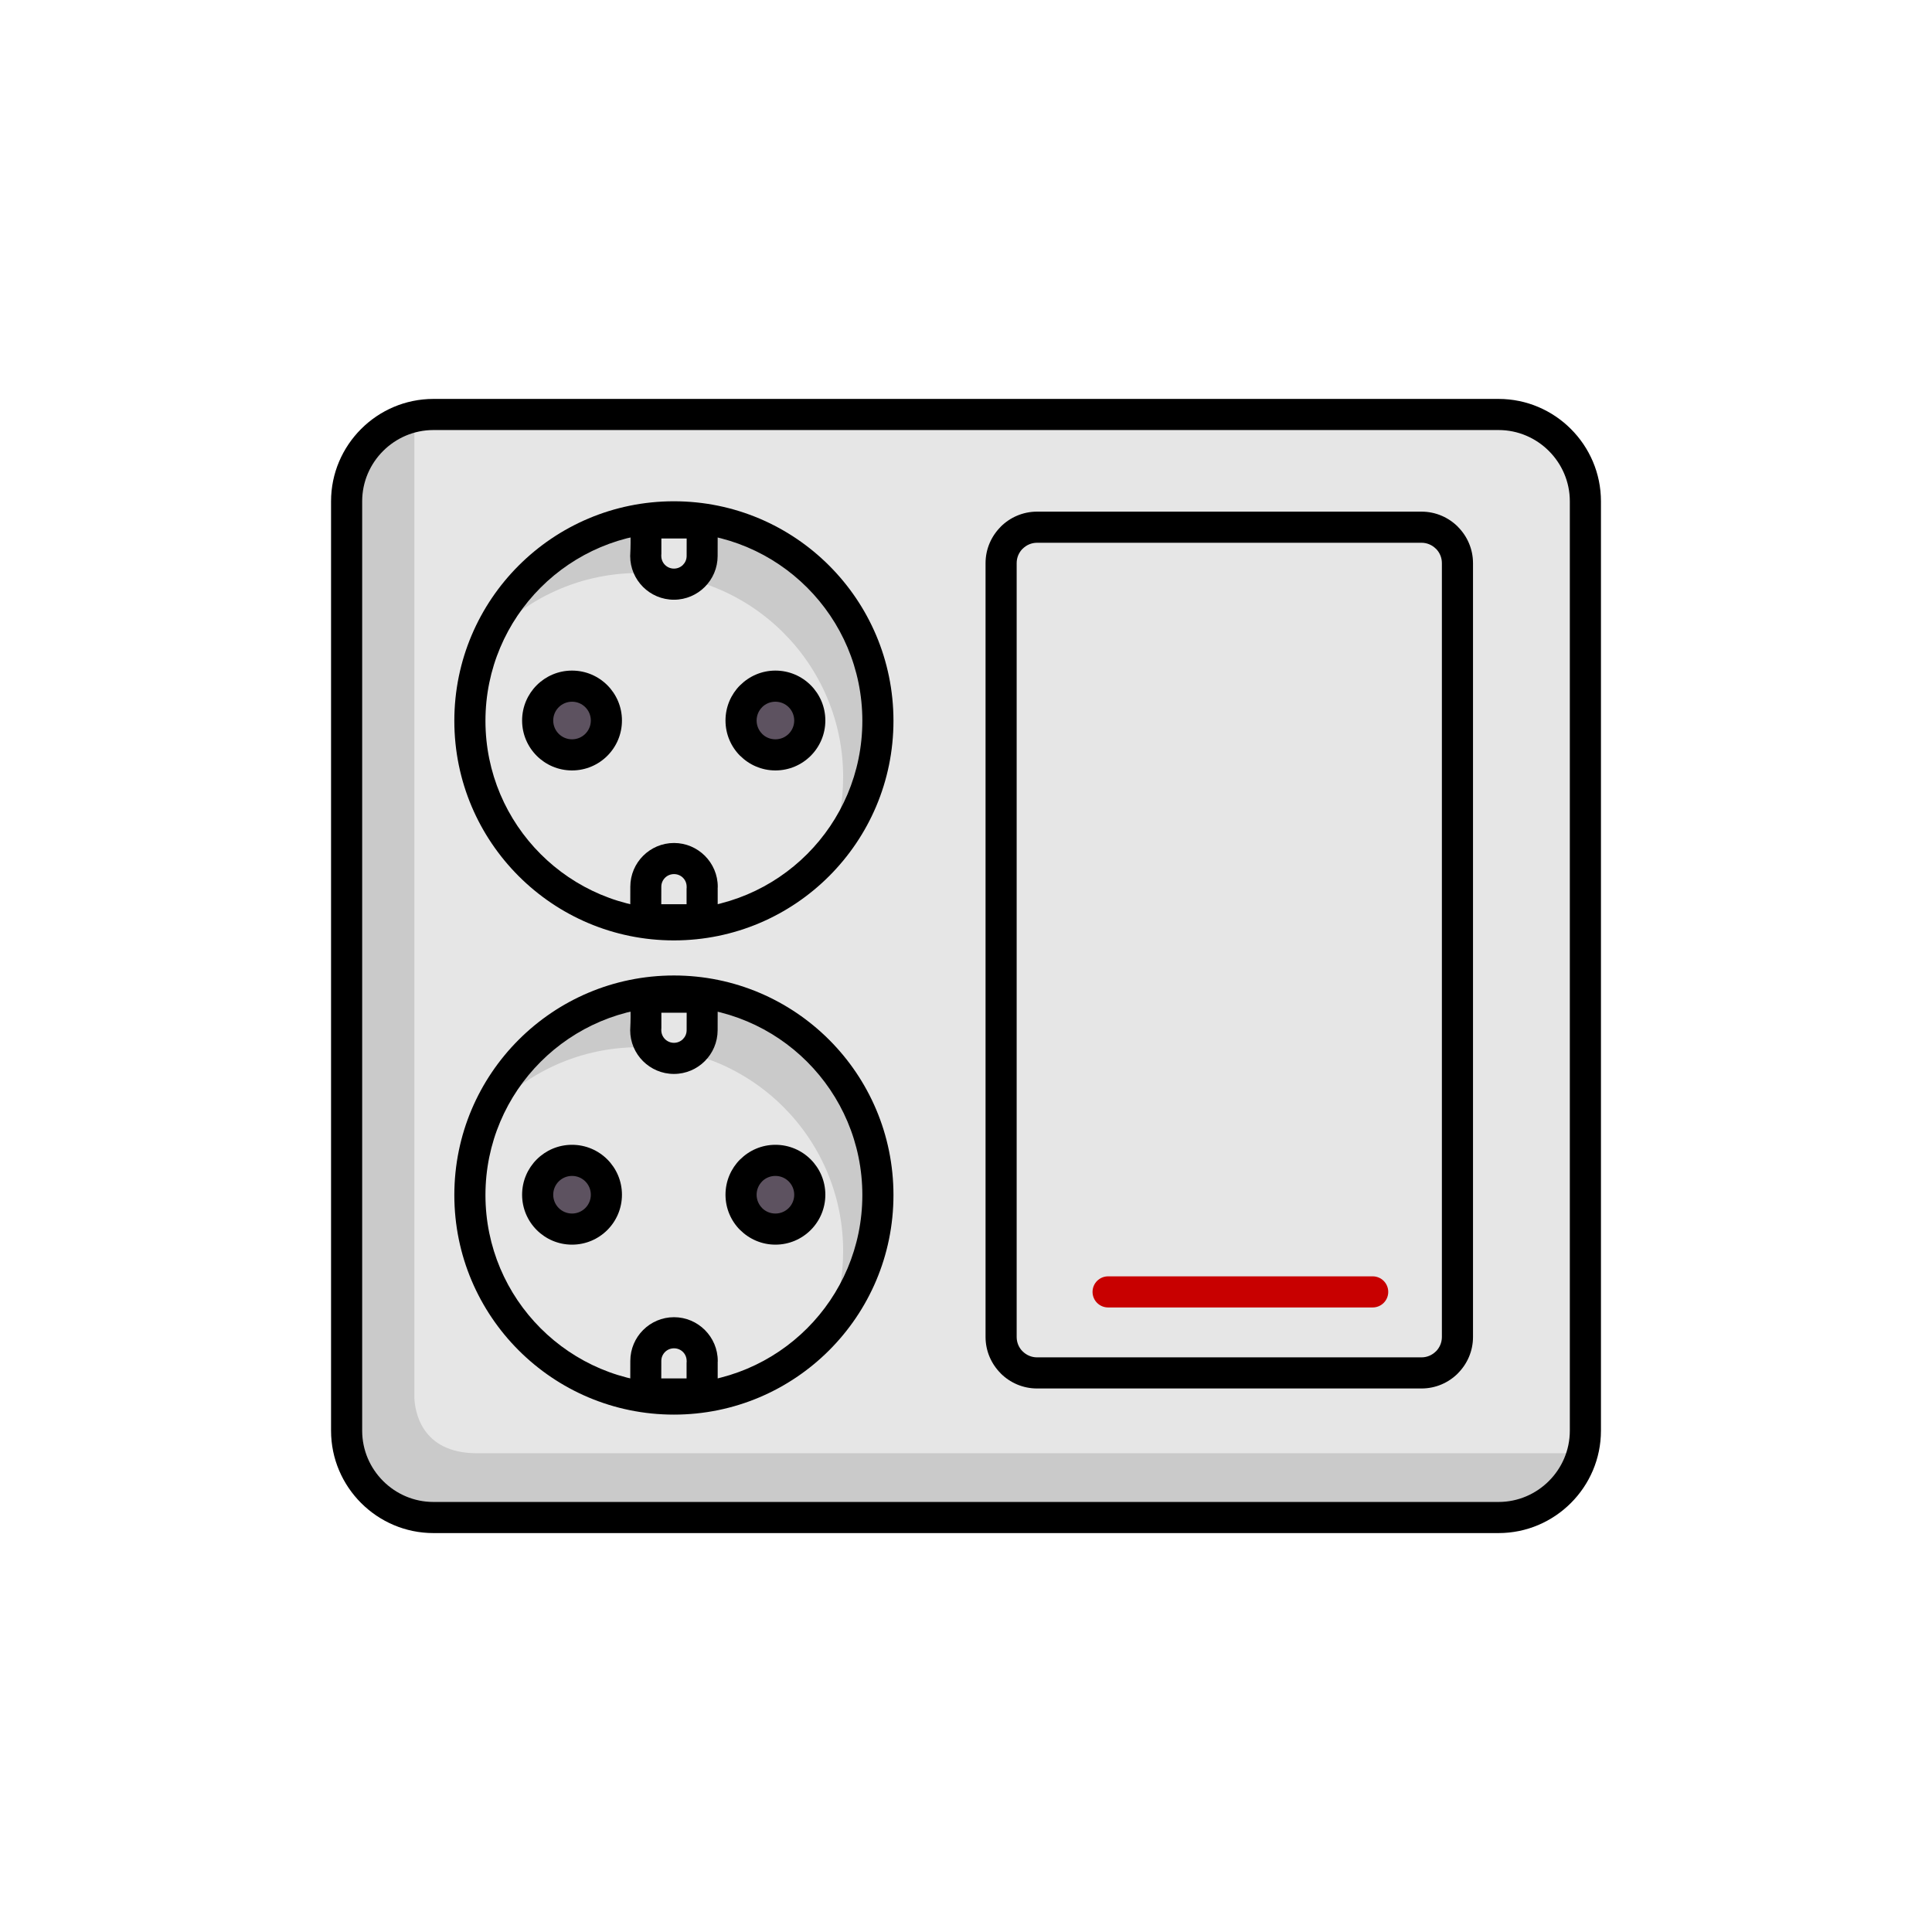 <?xml version="1.0" encoding="UTF-8"?>
<!DOCTYPE svg PUBLIC "-//W3C//DTD SVG 1.1//EN" "http://www.w3.org/Graphics/SVG/1.1/DTD/svg11.dtd">
<!-- Creator: CorelDRAW 2021 (64-Bit) -->
<svg xmlns="http://www.w3.org/2000/svg" xml:space="preserve" width="230px" height="100%" version="1.1" style="width:100%;shape-rendering:geometricPrecision; text-rendering:geometricPrecision; image-rendering:optimizeQuality; fill-rule:evenodd; clip-rule:evenodd"
viewBox="0 0 9313.32 9313.32"
 xmlns:xlink="http://www.w3.org/1999/xlink"
 xmlns:xodm="http://www.corel.com/coreldraw/odm/2003">
 <defs>
  <style type="text/css">
   <![CDATA[
    .fil4 {fill:#5D5260}
    .fil3 {fill:#CACACA}
    .fil0 {fill:#E6E6E6}
    .fil1 {fill:black;fill-rule:nonzero}
    .fil5 {fill:#C80000;fill-rule:nonzero}
    .fil2 {fill:black;fill-opacity:0.122}
   ]]>
  </style>
 </defs>
 <g id="Слой_x0020_1">
  <g id="_1258990202704">
   <rect class="fil0" x="1670.86" y="1998.04" width="5971.59" height="5317.24" rx="364.15" ry="418.45"/>
   <path class="fil1" d="M2089.31 1923.04l5134.7 0c135.78,0 259.17,55.49 348.56,144.88 89.4,89.39 144.89,212.78 144.89,348.55l0 4480.38c0,135.77 -55.49,259.16 -144.89,348.55 -89.39,89.39 -212.78,144.88 -348.56,144.88l-5134.7 0c-135.78,0 -259.17,-55.49 -348.56,-144.88 -89.4,-89.39 -144.89,-212.78 -144.89,-348.55l0 -4480.38c0,-135.77 55.49,-259.16 144.89,-348.55 89.39,-89.39 212.78,-144.88 348.56,-144.88zm5134.7 150l-5134.7 0c-94.37,0 -180.22,38.66 -242.5,100.94 -62.28,62.27 -100.95,148.13 -100.95,242.49l0 4480.38c0,94.36 38.67,180.22 100.95,242.49 62.28,62.28 148.13,100.94 242.5,100.94l5134.7 0c94.37,0 180.22,-38.66 242.5,-100.94 62.28,-62.27 100.95,-148.13 100.95,-242.49l0 -4480.38c0,-94.36 -38.67,-180.22 -100.95,-242.49 -62.28,-62.28 -148.13,-100.94 -242.5,-100.94z"/>
   <circle class="fil0" cx="3248.56" cy="3474.83" r="983.41"/>
   <path class="fil2" d="M1997.39 2030l0 4689.15 0 17.55c2.27,62.2 30.28,268.74 302.14,268.74l5358.69 0 -261.94 308.36 -5414.23 -12.54 -316.98 -244.53 33.1 -4788.59 299.22 -238.14z"/>
   <path class="fil3" d="M3237.79 2491.42c-419.62,0 -777.8,262.86 -919.02,632.87 180.34,-221.01 454.82,-362.17 762.3,-362.17 543.11,0 983.42,440.3 983.42,983.42 0,123.5 -22.84,241.64 -64.4,350.54 138.2,-169.37 221.11,-385.61 221.11,-621.25 0,-543.11 -440.3,-983.41 -983.41,-983.41z"/>
   <circle class="fil4" cx="2757.5" cy="3473.27" r="165.66"/>
   <path class="fil1" d="M2757.5 3382.61c-25.03,0 -47.71,10.15 -64.11,26.55 -16.4,16.4 -26.55,39.07 -26.55,64.11 0,25.03 10.15,47.71 26.55,64.11 16.4,16.4 39.08,26.55 64.11,26.55 25.04,0 47.71,-10.15 64.11,-26.55 16.4,-16.4 26.55,-39.08 26.55,-64.11 0,-25.04 -10.15,-47.71 -26.55,-64.11 -16.4,-16.4 -39.07,-26.55 -64.11,-26.55zm-170.17 -79.51c43.55,-43.55 103.73,-70.49 170.17,-70.49 66.45,0 126.62,26.94 170.17,70.49 43.55,43.55 70.49,103.72 70.49,170.17 0,66.44 -26.94,126.62 -70.49,170.17 -43.55,43.55 -103.72,70.49 -170.17,70.49 -66.44,0 -126.62,-26.94 -170.17,-70.49 -43.55,-43.55 -70.49,-103.73 -70.49,-170.17 0,-66.45 26.94,-126.62 70.49,-170.17z"/>
   <circle class="fil4" cx="3737.95" cy="3473.27" r="165.66"/>
   <path class="fil1" d="M3737.95 3382.61c-25.23,0 -47.89,10.04 -64.1,26.25l0 0.3c-16.4,16.4 -26.55,39.07 -26.55,64.11 0,25.04 10.15,47.71 26.55,64.11l0 0.3c16.21,16.21 38.87,26.25 64.1,26.25 25.04,0 47.71,-10.15 64.11,-26.55 16.4,-16.4 26.55,-39.08 26.55,-64.11 0,-25.04 -10.15,-47.71 -26.55,-64.11 -16.4,-16.4 -39.07,-26.55 -64.11,-26.55zm-170.01 -79.36c43.71,-43.64 103.85,-70.64 170.01,-70.64 66.45,0 126.62,26.94 170.17,70.49 43.55,43.55 70.49,103.72 70.49,170.17 0,66.44 -26.94,126.62 -70.49,170.17 -43.55,43.55 -103.72,70.49 -170.17,70.49 -66.16,0 -126.3,-27 -170.01,-70.64l-0.15 0.15c-43.55,-43.55 -70.49,-103.72 -70.49,-170.17 0,-66.45 26.94,-126.62 70.49,-170.17l0.15 0.15z"/>
   <path class="fil0" d="M3113.18 2670.5c-0.22,3.17 -0.34,6.36 -0.34,9.59 0,75.07 60.85,135.93 135.92,135.93 75.02,0 135.83,-60.76 135.93,-135.76l0.34 -159.41 -271.85 0 0 149.65z"/>
   <path class="fil1" d="M3187.89 2674.31l-0.23 4.41c0.07,-0.6 0.18,-1.58 0.18,1.37 0,16.83 6.82,32.07 17.84,43.09 11.02,11.02 26.26,17.84 43.08,17.84 17.01,0 32.33,-6.8 43.32,-17.78 11.03,-11.01 17.88,-26.23 17.9,-42.98l0.18 -84.41 -121.98 0 0 74.65 -0.29 3.81zm-149.67 -2.85c3.73,-71.52 -0.04,-152.53 -0.04,-225.61l421.71 0 -0.49 234.41c-0.07,58.23 -23.71,110.95 -61.86,149.04 -38.17,38.13 -90.78,61.72 -148.78,61.72 -58.23,0 -110.98,-23.62 -149.14,-61.78 -38.16,-38.16 -61.78,-90.91 -61.78,-149.15l0.38 -8.63z"/>
   <path class="fil0" d="M3384.68 4284.18c0.22,-3.17 0.34,-6.37 0.34,-9.6 0,-75.07 -60.85,-135.92 -135.92,-135.92 -75.02,0 -135.83,60.76 -135.93,135.75l-0.34 159.42 271.85 0 0 -149.65z"/>
   <path class="fil1" d="M3309.97 4279.2c0.2,-3.03 0.18,0.55 0.25,-1.85l0 -0.59c0.13,-3.55 -0.2,2.82 -0.2,-2.18 0,-17.02 -6.71,-32.25 -17.54,-43.08l-0.3 -0.3c-10.83,-10.83 -26.06,-17.54 -43.08,-17.54 -17.01,0 -32.33,6.8 -43.32,17.78 -11.03,11.02 -17.88,26.23 -17.9,42.97l-0.18 84.42 121.98 0 0 -74.65 0.29 -4.98zm149.66 2.84l-0.08 2.14 0.13 0 0 224.65 -421.72 0 0.5 -234.42c0.07,-58.24 23.71,-110.95 61.86,-149.03 38.17,-38.13 90.79,-61.72 148.78,-61.72 57.9,0 110.53,23.61 148.84,61.78l0.3 0.3c38.17,38.31 61.78,90.94 61.78,148.84l-0.39 7.46z"/>
   <path class="fil1" d="M3248.56 2566.42c-250.84,0 -477.96,101.68 -642.34,266.07 -164.38,164.38 -266.07,391.49 -266.07,642.34 0,250.85 101.68,477.96 266.07,642.35 164.38,164.38 391.49,266.07 642.34,266.07 250.85,0 477.97,-101.69 642.35,-266.07 164.39,-164.39 266.07,-391.5 266.07,-642.35 0,-250.85 -101.69,-477.96 -266.07,-642.34 -164.39,-164.39 -391.5,-266.07 -642.35,-266.07zm-748.4 160.01c191.52,-191.53 456.15,-310.01 748.4,-310.01 292.26,0 556.87,118.47 748.41,310.01 191.52,191.52 310.01,456.14 310.01,748.4 0,292.26 -118.47,556.87 -310.01,748.41 -191.52,191.52 -456.15,310.01 -748.41,310.01 -292.26,0 -556.88,-118.49 -748.4,-310.01 -191.54,-191.54 -310.01,-456.15 -310.01,-748.41 0,-292.26 118.49,-556.88 310.01,-748.4z"/>
   <rect class="fil0" x="4825.91" y="2541.41" width="2199.78" height="4076.82" rx="134.14" ry="320.83"/>
   <path class="fil1" d="M4999.03 2466.41l1853.55 0c68.31,0 130.37,27.89 175.3,72.82l-0.15 0.15c45.03,45.09 72.97,107.1 72.97,175.14l0 3730.6c0,68.11 -27.9,130.06 -72.82,174.99l0 0.3c-44.93,44.93 -106.99,72.82 -175.3,72.82l-1853.55 0c-68.31,0 -130.37,-27.89 -175.3,-72.82l0.15 -0.15c-45.03,-45.09 -72.97,-107.11 -72.97,-175.14l0 -3730.6c0,-68.04 27.94,-130.05 72.97,-175.14l-0.15 -0.15c44.93,-44.93 106.99,-72.82 175.3,-72.82zm1853.55 150l-1853.55 0c-26.9,0 -51.43,11.07 -69.24,28.88l-0.3 0c-17.63,17.63 -28.58,42.14 -28.58,69.23l0 3730.6c0,27.09 10.95,51.61 28.58,69.23l0.3 0c17.81,17.81 42.34,28.88 69.24,28.88l1853.55 0c26.9,0 51.43,-11.07 69.24,-28.88l0.15 0.15c17.71,-17.8 28.73,-42.37 28.73,-69.38l0 -3730.6c0,-27.09 -10.95,-51.6 -28.58,-69.23l-0.3 0c-17.81,-17.81 -42.34,-28.88 -69.24,-28.88z"/>
   <path class="fil5" d="M5341.67 6302.68c-41.42,0 -75,-33.58 -75,-75 0,-41.42 33.58,-75 75,-75l1275.44 0c41.42,0 75,33.58 75,75 0,41.42 -33.58,75 -75,75l-1275.44 0z"/>
   <circle class="fil0" cx="3248.56" cy="5760.8" r="983.41"/>
   <path class="fil3" d="M3237.79 4777.39c-419.62,0 -777.8,262.86 -919.02,632.87 180.34,-221.01 454.82,-362.17 762.3,-362.17 543.11,0 983.42,440.3 983.42,983.42 0,123.5 -22.84,241.64 -64.4,350.54 138.2,-169.37 221.11,-385.61 221.11,-621.25 0,-543.11 -440.3,-983.41 -983.41,-983.41z"/>
   <circle class="fil4" cx="2757.5" cy="5759.24" r="165.66"/>
   <path class="fil1" d="M2757.5 5668.58c-25.03,0 -47.71,10.15 -64.11,26.55 -16.4,16.4 -26.55,39.07 -26.55,64.11 0,25.03 10.15,47.71 26.55,64.11 16.4,16.4 39.08,26.55 64.11,26.55 25.04,0 47.71,-10.15 64.11,-26.55 16.4,-16.4 26.55,-39.08 26.55,-64.11 0,-25.04 -10.15,-47.71 -26.55,-64.11 -16.4,-16.4 -39.07,-26.55 -64.11,-26.55zm-170.17 -79.51c43.55,-43.55 103.73,-70.49 170.17,-70.49 66.45,0 126.62,26.94 170.17,70.49 43.55,43.55 70.49,103.72 70.49,170.17 0,66.44 -26.94,126.62 -70.49,170.17 -43.55,43.55 -103.72,70.49 -170.17,70.49 -66.44,0 -126.62,-26.94 -170.17,-70.49 -43.55,-43.55 -70.49,-103.73 -70.49,-170.17 0,-66.45 26.94,-126.62 70.49,-170.17z"/>
   <circle class="fil4" cx="3737.95" cy="5759.24" r="165.66"/>
   <path class="fil1" d="M3737.95 5668.58c-25.23,0 -47.89,10.04 -64.1,26.25l0 0.3c-16.4,16.4 -26.55,39.07 -26.55,64.11 0,25.04 10.15,47.71 26.55,64.11l0 0.3c16.21,16.21 38.87,26.25 64.1,26.25 25.04,0 47.71,-10.15 64.11,-26.55 16.4,-16.4 26.55,-39.08 26.55,-64.11 0,-25.04 -10.15,-47.71 -26.55,-64.11 -16.4,-16.4 -39.07,-26.55 -64.11,-26.55zm-170.01 -79.36c43.71,-43.64 103.85,-70.64 170.01,-70.64 66.45,0 126.62,26.94 170.17,70.49 43.55,43.55 70.49,103.72 70.49,170.17 0,66.44 -26.94,126.62 -70.49,170.17 -43.55,43.55 -103.72,70.49 -170.17,70.49 -66.16,0 -126.3,-27 -170.01,-70.64l-0.15 0.15c-43.55,-43.55 -70.49,-103.72 -70.49,-170.17 0,-66.45 26.94,-126.62 70.49,-170.17l0.15 0.15z"/>
   <path class="fil0" d="M3113.18 4956.47c-0.22,3.17 -0.34,6.36 -0.34,9.59 0,75.07 60.85,135.93 135.92,135.93 75.02,0 135.83,-60.76 135.93,-135.76l0.34 -159.41 -271.85 0 0 149.65z"/>
   <path class="fil1" d="M3187.89 4960.28l-0.23 4.41c0.07,-0.6 0.18,-1.57 0.18,1.37 0,16.83 6.82,32.07 17.84,43.09 11.02,11.02 26.26,17.84 43.08,17.84 17.01,0 32.33,-6.8 43.32,-17.78 11.03,-11.01 17.88,-26.23 17.9,-42.98l0.18 -84.41 -121.98 0 0 74.65 -0.29 3.81zm-149.67 -2.85c3.73,-71.52 -0.04,-152.53 -0.04,-225.61l421.71 0 -0.49 234.41c-0.07,58.23 -23.71,110.95 -61.86,149.04 -38.17,38.13 -90.78,61.72 -148.78,61.72 -58.23,0 -110.98,-23.62 -149.14,-61.78 -38.16,-38.16 -61.78,-90.91 -61.78,-149.15l0.38 -8.63z"/>
   <path class="fil0" d="M3384.68 6570.15c0.22,-3.17 0.34,-6.37 0.34,-9.6 0,-75.07 -60.85,-135.92 -135.92,-135.92 -75.02,0 -135.83,60.76 -135.93,135.75l-0.34 159.42 271.85 0 0 -149.65z"/>
   <path class="fil1" d="M3309.97 6565.17c0.2,-3.03 0.18,0.55 0.25,-1.85l0 -0.59c0.13,-3.55 -0.2,2.82 -0.2,-2.18 0,-17.02 -6.71,-32.25 -17.54,-43.08l-0.3 -0.3c-10.83,-10.83 -26.06,-17.54 -43.08,-17.54 -17.01,0 -32.33,6.8 -43.32,17.78 -11.03,11.02 -17.88,26.23 -17.9,42.97l-0.18 84.42 121.98 0 0 -74.65 0.29 -4.98zm149.66 2.84l-0.08 2.14 0.13 0 0 224.65 -421.72 0 0.5 -234.42c0.07,-58.24 23.71,-110.95 61.86,-149.03 38.17,-38.13 90.79,-61.72 148.78,-61.72 57.9,0 110.53,23.61 148.84,61.78l0.3 0.3c38.17,38.31 61.78,90.94 61.78,148.84l-0.39 7.46z"/>
   <path class="fil1" d="M3248.56 4852.39c-250.84,0 -477.96,101.68 -642.34,266.07 -164.38,164.38 -266.07,391.49 -266.07,642.34 0,250.85 101.68,477.96 266.07,642.35 164.38,164.38 391.49,266.07 642.34,266.07 250.85,0 477.97,-101.69 642.35,-266.07 164.39,-164.39 266.07,-391.5 266.07,-642.35 0,-250.85 -101.69,-477.96 -266.07,-642.34 -164.39,-164.39 -391.5,-266.07 -642.35,-266.07zm-748.4 160.01c191.52,-191.53 456.15,-310.01 748.4,-310.01 292.26,0 556.87,118.47 748.41,310.01 191.52,191.52 310.01,456.14 310.01,748.4 0,292.26 -118.47,556.87 -310.01,748.41 -191.52,191.52 -456.15,310.01 -748.41,310.01 -292.26,0 -556.88,-118.49 -748.4,-310.01 -191.54,-191.54 -310.01,-456.15 -310.01,-748.41 0,-292.26 118.49,-556.88 310.01,-748.4z"/>
  </g>
 </g>
</svg>
